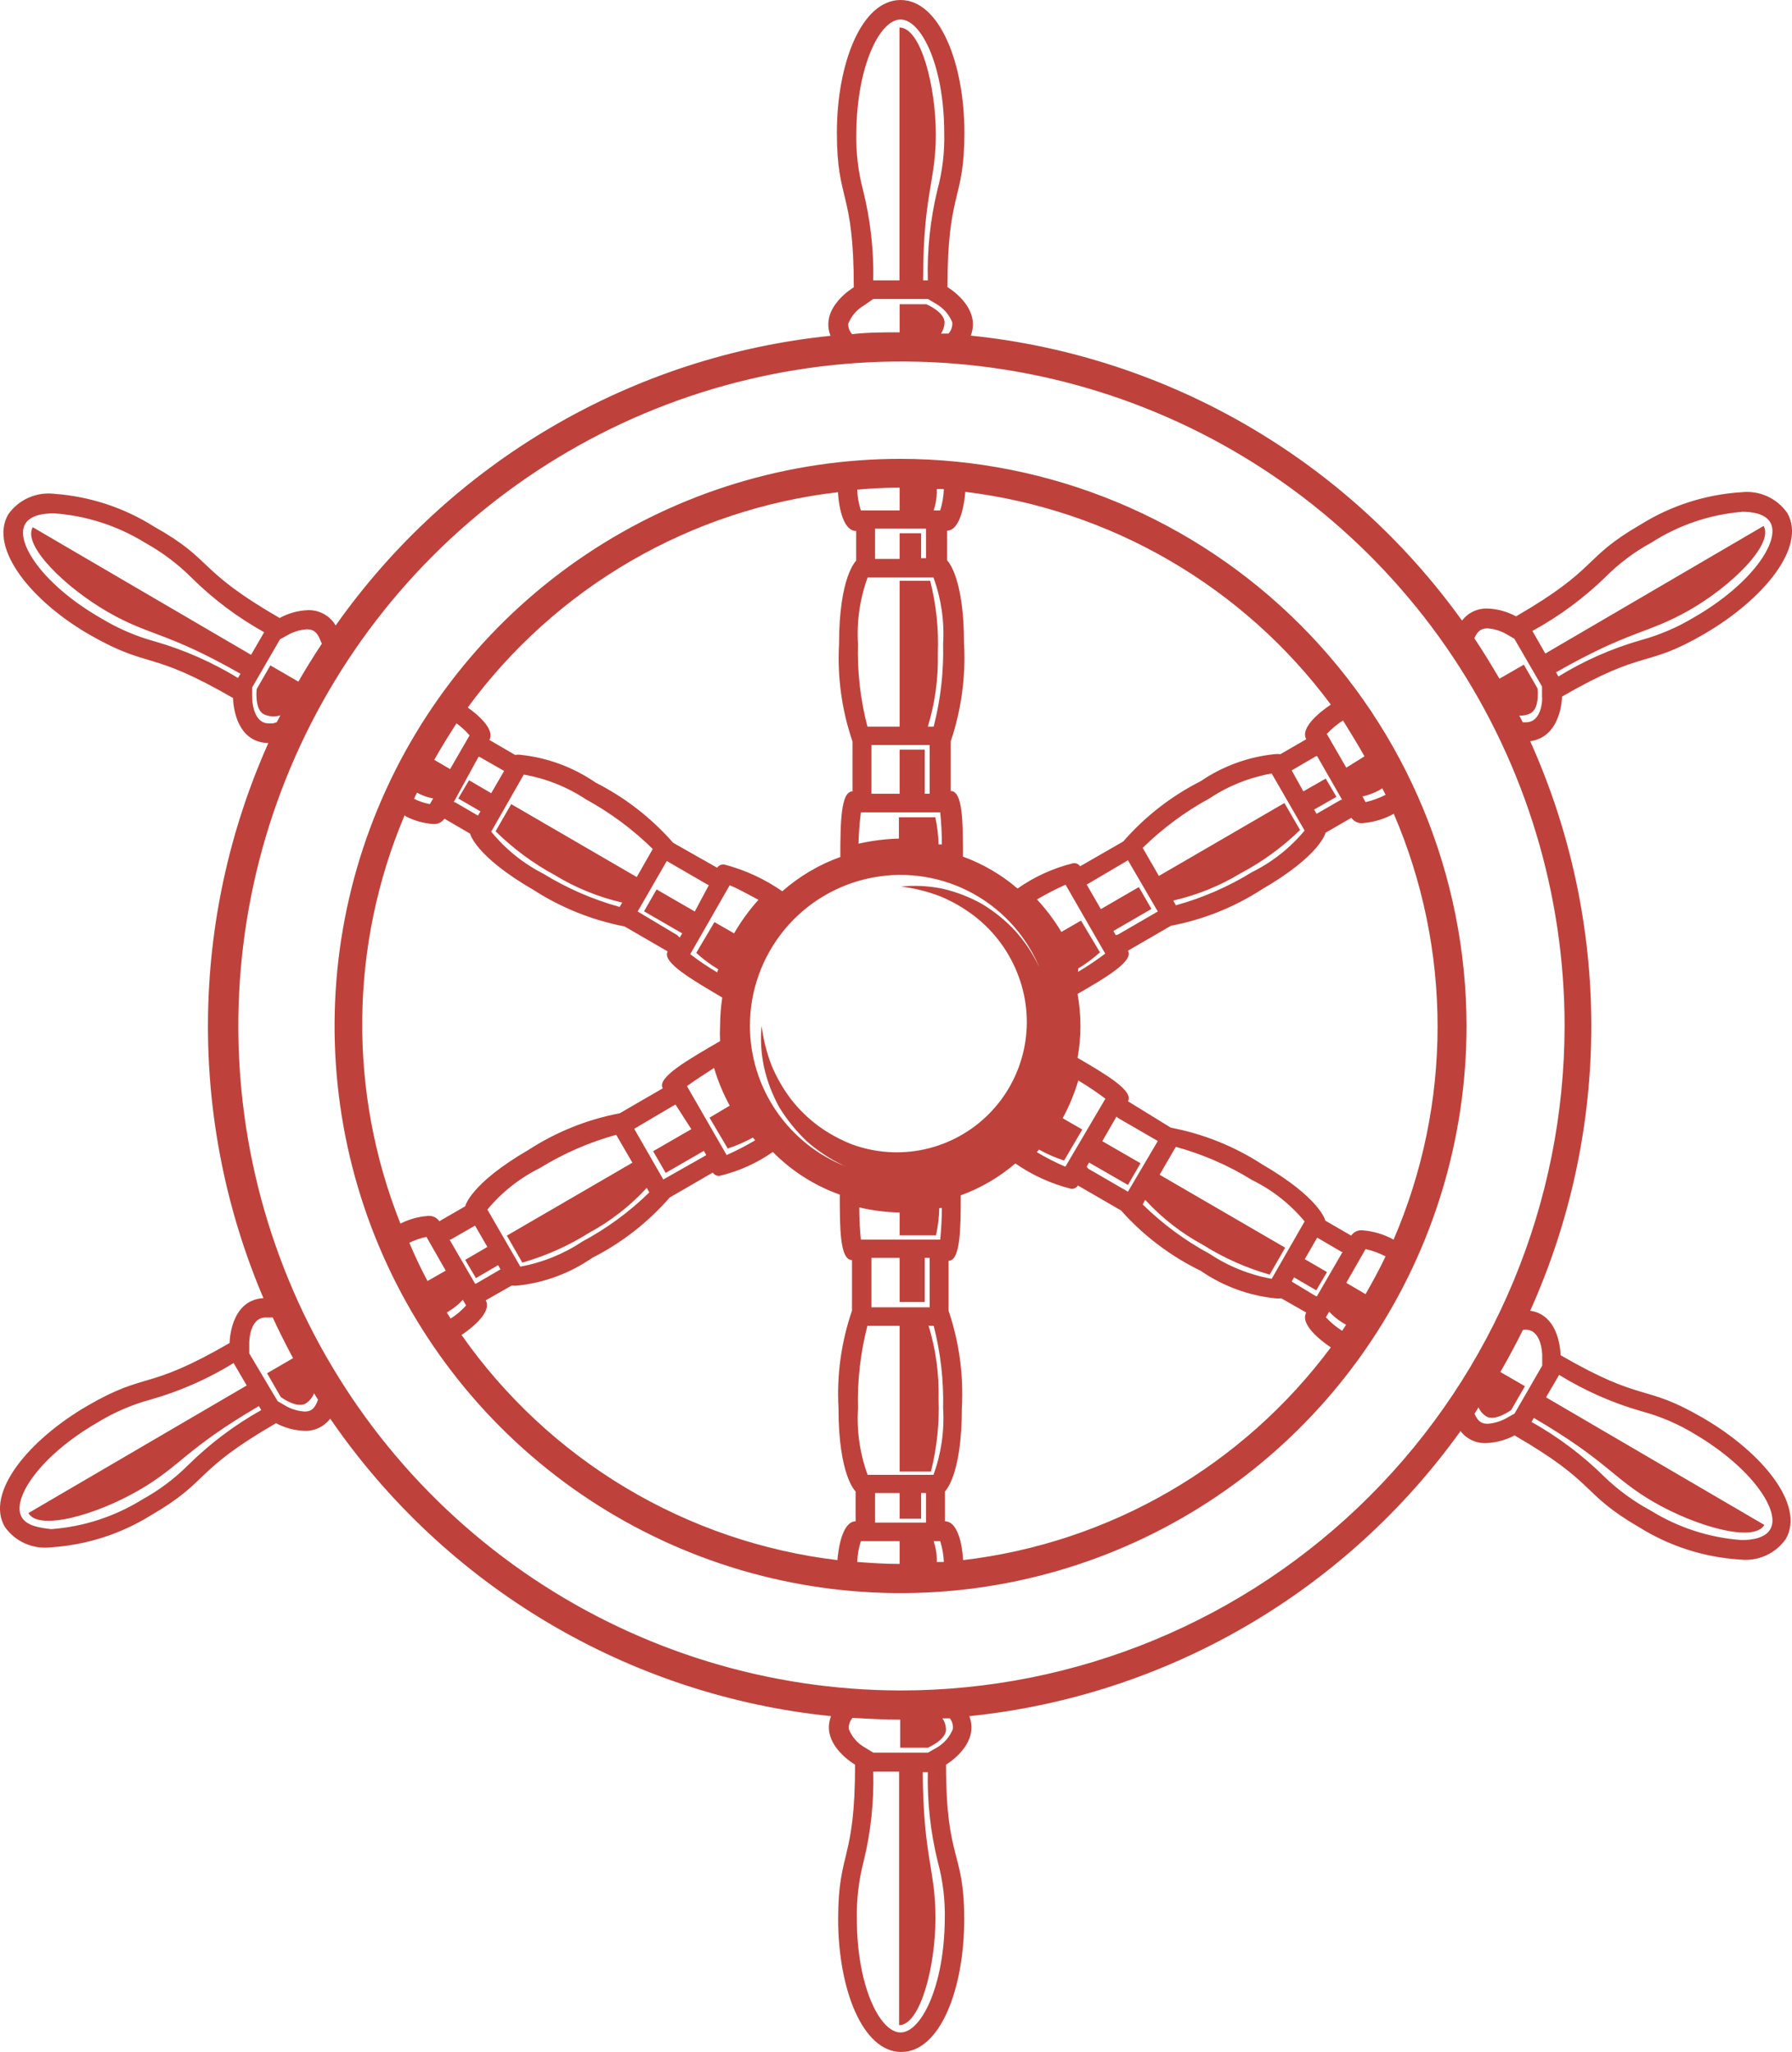 <?xml version="1.0" encoding="UTF-8"?> <svg xmlns="http://www.w3.org/2000/svg" width="297" height="340" viewBox="0 0 297 340" fill="none"> <g clip-path="url(#clip0_93_344)"> <path d="M258.888 115.418C272.848 107.353 272.516 110.826 282.437 105.057C292.357 99.287 299.442 90.588 296.216 85C295.38 83.798 294.236 82.844 292.904 82.238C291.572 81.632 290.102 81.396 288.648 81.556C282.737 81.923 277.009 83.749 271.974 86.873C262.054 92.612 265.189 94.062 251.259 102.127C249.801 101.337 248.182 100.892 246.525 100.828C245.714 100.802 244.909 100.969 244.175 101.316C243.441 101.662 242.8 102.178 242.304 102.822C232.835 89.636 220.683 78.611 206.65 70.473C192.618 62.335 177.022 57.269 160.893 55.609C162.702 50.897 157.033 47.575 157.033 47.575C157.033 31.414 159.837 33.438 159.837 21.96C159.837 10.482 155.707 0 149.254 0C142.801 0 138.701 10.482 138.701 21.99C138.701 33.499 141.505 31.445 141.505 47.605C141.505 47.605 135.806 50.928 137.645 55.64C121.348 57.314 105.596 62.463 91.45 70.742C77.304 79.021 65.091 90.237 55.631 103.637C55.163 102.843 54.491 102.188 53.685 101.742C52.879 101.296 51.968 101.074 51.048 101.1C49.401 101.161 47.79 101.606 46.344 102.399C32.384 94.334 35.55 92.884 25.599 87.296C20.614 84.138 14.928 82.26 9.046 81.828C7.576 81.646 6.084 81.867 4.729 82.468C3.375 83.069 2.209 84.028 1.357 85.242C-1.869 90.83 5.186 99.68 15.076 105.299C24.966 110.917 24.665 107.594 38.625 115.659C38.625 115.659 38.625 122.999 44.475 123.12C38.016 137.566 34.609 153.195 34.469 169.024C34.329 184.852 37.458 200.539 43.661 215.098C38.083 215.4 38.052 222.528 38.052 222.528C24.122 230.593 24.484 227.15 14.564 232.889C4.644 238.628 -2.442 247.388 0.784 252.976C1.624 254.173 2.77 255.121 4.101 255.722C5.433 256.322 6.901 256.553 8.352 256.389C14.263 256.023 19.992 254.197 25.026 251.073C34.947 245.304 31.811 243.884 45.741 235.819C47.204 236.593 48.822 237.027 50.475 237.088C51.294 237.115 52.107 236.946 52.846 236.594C53.586 236.242 54.231 235.717 54.727 235.064C64.165 248.822 76.478 260.357 90.812 268.87C105.146 277.382 121.158 282.668 137.736 284.36C135.896 289.072 141.716 292.395 141.716 292.395C141.716 308.525 138.912 306.532 138.912 318.01C138.912 329.488 142.922 340 149.375 340C155.827 340 159.807 329.518 159.807 318.01C159.807 306.501 156.792 308.525 156.792 292.395C156.792 292.395 162.461 289.072 160.651 284.36C176.786 282.707 192.386 277.64 206.421 269.496C220.455 261.352 232.603 250.316 242.063 237.118C242.553 237.767 243.194 238.287 243.929 238.634C244.664 238.981 245.472 239.145 246.284 239.112C247.937 239.05 249.555 238.617 251.018 237.843C264.948 245.908 261.812 247.328 271.733 253.097C276.767 256.22 282.496 258.047 288.407 258.413C289.858 258.577 291.326 258.346 292.658 257.745C293.989 257.145 295.135 256.197 295.975 255C299.201 249.412 292.146 240.682 282.195 234.913C272.245 229.144 272.607 232.617 258.646 224.552C258.646 224.552 258.646 217.907 253.611 217.182C260.286 202.351 263.738 186.269 263.738 170C263.738 153.731 260.286 137.649 253.611 122.818C258.857 122.093 258.888 115.418 258.888 115.418ZM252.857 119.677H252.375C252.194 119.284 251.983 118.921 251.802 118.559C252.46 118.613 253.119 118.477 253.701 118.166C255.239 117.29 254.817 114.058 254.817 114.058L252.556 110.131L248.515 112.457C247.189 110.192 245.802 107.926 244.354 105.752C244.927 104.423 245.621 104.12 246.525 104.12C247.581 104.194 248.609 104.492 249.54 104.996L250.988 105.842L255.571 113.756V115.448C255.661 115.599 255.631 119.677 252.917 119.677H252.857ZM252.857 220.323C255.45 220.323 255.601 224.16 255.601 224.582V226.274L251.018 234.218L249.571 235.034C248.639 235.538 247.611 235.837 246.555 235.91C245.651 235.91 244.957 235.608 244.384 234.248L245.048 233.191C245.31 233.819 245.764 234.347 246.344 234.701C247.852 235.577 250.475 233.614 250.475 233.614C250.475 233.614 251.953 231.016 252.737 229.687L248.666 227.331C249.993 225.036 251.229 222.74 252.405 220.354L252.857 220.323ZM293.412 253.369C292.568 254.849 290.397 255.181 288.648 255.181C283.302 254.794 278.129 253.115 273.572 250.288C270.764 248.777 268.177 246.886 265.883 244.67C262.286 241.122 258.229 238.074 253.822 235.608L254.214 234.943C266.486 242.132 267.27 244.941 274.115 248.898C280.959 252.855 290.668 255.695 292.417 252.674L256.234 231.53L258.405 227.814C262.68 230.449 267.296 232.482 272.124 233.856C275.235 234.696 278.21 235.978 280.959 237.662C290.397 243.25 295.131 250.409 293.412 253.369ZM149.254 280.101C127.523 280.071 106.289 273.589 88.235 261.472C70.181 249.356 56.118 232.15 47.822 212.029C39.527 191.908 37.372 169.775 41.63 148.428C45.888 127.08 56.367 107.476 71.743 92.093C87.12 76.711 106.703 66.239 128.019 62.003C149.334 57.767 171.425 59.956 191.498 68.294C211.572 76.632 228.728 90.744 240.798 108.847C252.868 126.95 259.31 148.23 259.31 170C259.278 199.217 247.668 227.226 227.031 247.871C206.394 268.517 178.419 280.109 149.254 280.101V280.101ZM157.908 286.535C157.387 287.803 156.466 288.864 155.284 289.556L153.807 290.402H144.731L143.344 289.556C142.141 288.882 141.205 287.816 140.691 286.535C140.65 286.191 140.686 285.842 140.795 285.513C140.904 285.184 141.085 284.883 141.324 284.632C143.947 284.813 146.57 284.934 149.194 284.934V289.586H153.777C153.777 289.586 156.792 288.317 156.792 286.565C156.773 285.906 156.564 285.266 156.189 284.723H157.425C157.625 284.976 157.771 285.267 157.854 285.579C157.937 285.891 157.955 286.216 157.908 286.535V286.535ZM149.254 336.768C145.817 336.768 142.017 329.065 142.017 318.01C141.943 314.782 142.318 311.559 143.133 308.435C144.326 303.564 144.863 298.556 144.731 293.543H149.013V335.56C152.51 335.56 155.043 325.894 155.043 317.799C155.043 309.703 153.023 307.8 152.933 293.634H153.777C153.669 298.649 154.227 303.657 155.435 308.525C156.28 311.644 156.666 314.87 156.581 318.101C156.49 329.065 152.691 336.768 149.254 336.768ZM50.475 233.886C49.419 233.813 48.391 233.514 47.46 233.01L46.013 232.164L41.309 224.25V222.559C41.309 222.377 41.309 218.3 44.053 218.3H44.746H45.198C46.254 220.565 47.369 222.83 48.575 225.036L44.264 227.543L46.525 231.469C46.525 231.469 49.148 233.433 50.656 232.557C51.288 232.157 51.775 231.564 52.043 230.865L52.706 231.923C52.133 233.584 51.41 233.886 50.475 233.886ZM3.588 251.375C1.87 248.355 6.603 241.226 16.162 235.698C18.91 234.014 21.886 232.733 24.996 231.892C29.824 230.518 34.441 228.486 38.716 225.851L40.887 229.566L4.704 250.711C6.453 253.731 16.011 250.983 23.006 246.935C30.002 242.887 30.635 240.169 42.907 232.98L43.299 233.644C38.892 236.11 34.835 239.158 31.238 242.706C28.962 244.986 26.373 246.928 23.549 248.475C18.992 251.303 13.819 252.982 8.473 253.369C6.664 253.157 4.433 252.855 3.588 251.375ZM45.229 119.858H44.535C41.942 119.858 41.791 116.022 41.791 115.599V113.907L46.404 105.933L47.822 105.147C48.753 104.643 49.781 104.345 50.837 104.272C51.772 104.272 52.495 104.574 53.068 106.023L53.34 106.658C51.983 108.712 50.686 110.796 49.45 112.941L44.806 110.252L42.545 114.179C42.545 114.179 42.153 117.441 43.661 118.317C44.532 118.751 45.538 118.827 46.465 118.529C46.254 118.921 46.073 119.314 45.862 119.677L45.229 119.858ZM4.161 86.843C5.005 85.362 7.176 85.06 8.955 85.06C14.299 85.438 19.472 87.107 24.032 89.924C26.848 91.481 29.436 93.423 31.72 95.693C35.306 99.254 39.365 102.303 43.781 104.755L41.61 108.5L5.428 87.356C3.679 90.377 10.825 97.324 17.82 101.372C24.816 105.419 27.499 104.604 39.861 111.642L39.439 112.337C35.155 109.721 30.541 107.689 25.72 106.295C22.614 105.455 19.64 104.184 16.885 102.52C7.176 96.992 2.442 89.833 4.161 86.843ZM140.6 53.616C141.106 52.34 142.032 51.274 143.223 50.595L144.731 49.538H153.777L155.164 50.354C156.352 51.045 157.283 52.105 157.817 53.374C157.858 53.718 157.822 54.068 157.713 54.397C157.603 54.725 157.423 55.026 157.184 55.277H155.948C156.322 54.734 156.532 54.094 156.551 53.435C156.551 51.683 153.536 50.414 153.536 50.414H149.103V55.066C146.48 55.066 143.857 55.066 141.233 55.368C140.995 55.117 140.814 54.816 140.705 54.487C140.595 54.158 140.559 53.809 140.6 53.465V53.616ZM149.254 3.232C152.691 3.232 156.49 10.935 156.49 21.99C156.576 25.211 156.19 28.427 155.345 31.535C154.17 36.419 153.643 41.436 153.777 46.457H152.993C152.993 32.2 155.103 30.085 155.103 22.292C155.103 14.499 152.691 4.561 149.073 4.561V46.457H144.731C144.831 41.43 144.263 36.412 143.043 31.535C142.225 28.422 141.85 25.209 141.927 21.99C142.017 10.935 145.817 3.232 149.254 3.232ZM288.648 84.789C290.336 84.789 292.568 85.091 293.412 86.571C295.131 89.591 290.397 96.72 280.838 102.248C278.083 103.919 275.11 105.2 272.004 106.054C267.176 107.428 262.56 109.46 258.285 112.095L257.893 111.4C270.225 104.362 272.969 105.087 279.934 101.13C286.899 97.173 294.045 90.165 292.296 87.145L256.114 108.289L253.973 104.543C258.375 102.142 262.432 99.155 266.034 95.663C268.302 93.374 270.892 91.43 273.723 89.893C278.21 87.009 283.334 85.266 288.648 84.819V84.789Z" fill="#BE423B"></path> <path d="M149.254 76.029C130.701 76.029 112.565 81.54 97.139 91.866C81.713 102.192 69.69 116.868 62.59 134.039C55.491 151.21 53.633 170.104 57.252 188.333C60.872 206.562 69.806 223.306 82.924 236.448C96.043 249.59 112.757 258.54 130.954 262.166C149.15 265.792 168.011 263.931 185.151 256.818C202.291 249.706 216.941 237.661 227.249 222.208C237.556 206.754 243.058 188.586 243.058 170C243.034 145.085 233.143 121.197 215.557 103.579C197.97 85.961 174.125 76.053 149.254 76.029V76.029ZM159.626 258.504C159.355 254.426 158.239 252.07 156.611 252.07V247.116C156.611 247.116 159.415 244.609 159.415 233.312C159.716 227.844 158.969 222.369 157.214 217.182V208.906C159.174 208.906 159.234 203.589 159.234 198.062C162.543 196.86 165.607 195.069 168.28 192.775C171.078 194.72 174.204 196.142 177.506 196.974C177.729 197.003 177.956 196.967 178.159 196.87C178.362 196.774 178.533 196.621 178.652 196.43L185.798 200.569C189.504 204.736 193.991 208.133 199.005 210.567C202.679 213.102 206.93 214.67 211.368 215.128C211.698 215.171 212.032 215.171 212.363 215.128L216.493 217.484C215.709 218.843 217.187 220.958 220.564 223.253C213.334 232.972 204.2 241.111 193.723 247.172C183.245 253.233 171.643 257.089 159.626 258.504V258.504ZM76.496 221.199C79.813 218.934 81.291 216.82 80.507 215.46L84.788 213.014C85.118 213.056 85.453 213.056 85.783 213.014C90.223 212.547 94.475 210.968 98.146 208.422C103.03 205.949 107.391 202.554 110.991 198.424L118.137 194.286C118.256 194.477 118.427 194.629 118.63 194.726C118.833 194.822 119.06 194.858 119.282 194.829C122.44 194.077 125.427 192.735 128.087 190.872C131.204 194.039 134.998 196.456 139.183 197.941C139.183 203.468 139.183 208.785 141.203 208.785V217.182C139.423 222.363 138.665 227.841 138.972 233.312C138.972 244.609 141.806 247.116 141.806 247.116V252.07C140.268 252.07 139.153 254.426 138.791 258.504C126.375 257.017 114.411 252.926 103.677 246.499C92.944 240.071 83.683 231.451 76.496 221.199V221.199ZM74.054 217.484L74.476 217.212C75.302 216.705 76.053 216.085 76.707 215.37L77.25 216.306C76.501 217.147 75.639 217.879 74.687 218.481L74.054 217.484ZM69.109 131.336C69.947 131.799 70.853 132.125 71.793 132.303L71.25 133.239C70.34 133.069 69.457 132.774 68.627 132.363C68.777 132.031 68.928 131.668 69.109 131.336ZM138.881 81.556C139.153 85.634 140.268 87.99 141.897 87.99V92.914C141.897 92.914 139.062 95.451 139.062 106.748C138.763 112.219 139.52 117.696 141.294 122.878V131.125C139.334 131.125 139.273 136.441 139.273 141.999C135.739 143.268 132.476 145.195 129.655 147.678C126.726 145.637 123.459 144.134 120.006 143.237C119.784 143.216 119.56 143.255 119.358 143.351C119.157 143.447 118.984 143.595 118.86 143.781L111.563 139.643C107.956 135.53 103.596 132.146 98.719 129.675C95.051 127.144 90.813 125.566 86.386 125.084C86.047 125.03 85.701 125.03 85.361 125.084L81.11 122.607C81.833 121.338 80.507 119.375 77.522 117.23C84.754 107.379 93.935 99.128 104.492 92.99C115.049 86.853 126.756 82.96 138.881 81.556V81.556ZM220.564 116.747C217.187 119.042 215.709 121.157 216.493 122.486L212.212 124.963C211.881 124.92 211.547 124.92 211.217 124.963C206.84 125.418 202.644 126.954 199.005 129.433C194.121 131.907 189.76 135.302 186.16 139.431L179.014 143.539C178.889 143.357 178.715 143.212 178.513 143.122C178.311 143.031 178.088 142.998 177.868 143.026C174.561 143.844 171.433 145.268 168.642 147.225C165.969 144.931 162.904 143.14 159.596 141.939C159.596 136.381 159.596 131.064 157.576 131.064V122.818C159.326 117.63 160.073 112.156 159.777 106.688C159.777 95.391 156.973 92.854 156.973 92.854V87.93C158.511 87.93 159.626 85.574 159.988 81.496C171.941 82.958 183.473 86.836 193.886 92.896C204.299 98.955 213.375 107.069 220.564 116.747V116.747ZM226.142 125.325L223.127 127.198L219.901 121.61C220.695 120.752 221.597 120.001 222.584 119.375C223.76 121.308 225.026 123.301 226.142 125.325ZM222.433 132.514H222.252L218.212 134.84L217.79 134.145L221.499 132.031L219.72 129.01L216.011 131.125L214.081 127.651L218.122 125.295H218.303L222.433 132.514ZM184.924 154.957L184.532 154.263L190.834 150.608L188.753 146.983L182.451 150.638L180.1 146.56L180.492 146.349L186.944 142.543L191.889 151.031L185.316 154.837L184.924 154.957ZM179.165 152.541L175.908 154.414C174.753 152.485 173.399 150.683 171.868 149.037C173.397 148.129 174.977 147.312 176.602 146.59L183.175 158.008C181.734 159.096 180.234 160.105 178.682 161.029C178.682 160.848 178.682 160.666 178.682 160.485C179.972 159.707 181.183 158.807 182.301 157.797L179.165 152.541ZM194.452 149.218C198.398 148.314 202.174 146.785 205.639 144.687C209.237 142.78 212.547 140.369 215.468 137.528L212.875 133.058L192.07 145.14L189.387 140.489C192.687 137.248 196.422 134.483 200.483 132.273C203.592 130.21 207.092 128.812 210.764 128.165L216.222 137.619C213.827 140.497 210.859 142.842 207.508 144.506C203.577 146.926 199.323 148.777 194.874 150.004L194.452 149.218ZM124.288 170C124.283 164.163 126.316 158.508 130.036 154.015C133.755 149.522 138.926 146.473 144.653 145.398C150.38 144.322 156.302 145.287 161.393 148.125C166.485 150.963 170.425 155.496 172.531 160.938L172.26 160.274C171.224 158.075 169.873 156.04 168.25 154.232C166.651 152.52 164.825 151.036 162.822 149.822C160.757 148.652 158.532 147.787 156.219 147.255C153.959 146.789 151.641 146.667 149.344 146.892C151.573 147.171 153.76 147.719 155.857 148.523C157.868 149.365 159.763 150.461 161.496 151.786C164.854 154.381 167.406 157.88 168.853 161.875C170.275 165.745 170.562 169.943 169.678 173.972C168.794 178.001 166.777 181.691 163.866 184.608C160.954 187.525 157.27 189.545 153.249 190.43C149.227 191.316 145.037 191.029 141.173 189.604C139.215 188.833 137.361 187.818 135.655 186.583C133.943 185.317 132.412 183.823 131.102 182.143C129.779 180.397 128.685 178.488 127.846 176.464C127.053 174.37 126.506 172.191 126.217 169.97C126.009 172.284 126.152 174.616 126.64 176.887C127.168 179.201 128.021 181.428 129.172 183.502C130.438 185.549 131.958 187.427 133.695 189.09C135.514 190.689 137.543 192.03 139.726 193.078L140.208 193.289C135.527 191.457 131.505 188.256 128.665 184.102C125.826 179.948 124.3 175.034 124.288 170V170ZM125.162 188.939C123.634 189.847 122.053 190.664 120.428 191.386L113.855 179.968C114.941 179.153 116.659 178.065 118.348 176.947C118.986 179.119 119.856 181.215 120.941 183.2L117.594 185.194L120.609 190.299C122.053 189.835 123.447 189.227 124.77 188.486L125.162 188.939ZM86.236 209.872L80.778 200.418C83.173 197.54 86.141 195.194 89.492 193.531C93.424 191.111 97.677 189.26 102.126 188.033L104.809 192.655L84.004 204.737L86.567 209.208C90.481 208.09 94.217 206.422 97.663 204.254C101.227 202.321 104.447 199.81 107.191 196.823L107.614 197.578C104.306 200.807 100.56 203.553 96.487 205.734C93.386 207.796 89.898 209.204 86.236 209.872V209.872ZM105.111 187.036L111.563 183.23L111.955 183.019L114.579 187.097L108.247 190.752L110.327 194.346L116.659 190.691L117.051 191.386L116.659 191.628L109.935 195.434L105.111 187.036ZM121.664 154.655L118.408 152.783L115.393 157.887C116.512 158.917 117.735 159.828 119.041 160.606C118.972 160.774 118.912 160.945 118.86 161.119C117.312 160.206 115.821 159.198 114.398 158.099L120.941 146.681C122.207 147.194 123.956 148.161 125.705 149.097C124.166 150.802 122.812 152.665 121.664 154.655V154.655ZM112.257 154.957L105.684 151.031L110.508 142.664L117.081 146.469L117.473 146.681L115.152 151.031L108.82 147.376L106.739 151L113.071 154.655L112.649 155.35L112.257 154.957ZM86.808 128.346C90.492 128.989 94.002 130.387 97.121 132.454C101.169 134.67 104.892 137.435 108.186 140.67L105.533 145.322L84.728 133.239L82.135 137.74C85.045 140.606 88.344 143.046 91.934 144.989C95.395 147.1 99.172 148.64 103.121 149.55L102.699 150.275C98.251 149.045 93.998 147.195 90.065 144.778C86.727 143.081 83.78 140.704 81.411 137.8L86.808 128.346ZM142.198 106.688C141.97 102.952 142.514 99.209 143.796 95.693H154.711C155.994 99.209 156.538 102.952 156.309 106.688C156.422 111.31 155.894 115.925 154.742 120.402H153.777C154.968 116.488 155.527 112.409 155.435 108.319C155.593 104.252 155.166 100.183 154.169 96.237H149.103V120.402H143.766C142.598 115.928 142.07 111.311 142.198 106.688V106.688ZM142.681 134.598H155.827C156.009 136.365 156.099 138.139 156.098 139.915H155.556C155.516 138.401 155.334 136.894 155.013 135.414H148.982V138.948C146.729 139.011 144.487 139.295 142.289 139.794C142.332 138.057 142.463 136.323 142.681 134.598ZM144.429 123.452H154.078V131.517H153.264V124.208H149.103V131.517H144.429V123.452V123.452ZM153.475 87.598V92.491H152.661V88.353H149.103V92.612H145.032V87.598H153.475ZM79.3 125.416H79.481L83.552 127.742L81.411 131.427L77.733 129.282L75.954 132.303L79.632 134.447L79.21 135.142L75.381 132.907H75.2L79.3 125.416ZM74.687 205.402L78.728 203.076L80.778 206.61L77.099 208.754L78.878 211.775L82.557 209.63L82.949 210.325L78.909 212.681H78.728L74.506 205.402H74.687ZM156.309 233.372C156.538 237.109 155.994 240.852 154.711 244.368H143.796C142.514 240.852 141.97 237.109 142.198 233.372C142.081 228.75 142.609 224.135 143.766 219.659H149.103V243.824H154.289C155.285 239.878 155.712 235.809 155.556 231.741C155.655 227.651 155.095 223.571 153.897 219.659H154.742C155.888 224.116 156.416 228.71 156.309 233.312V233.372ZM156.098 200.146C156.096 201.901 156.005 203.655 155.827 205.402H142.681C142.499 203.625 142.409 201.841 142.409 200.055C144.602 200.584 146.847 200.867 149.103 200.901V204.677H155.134C155.455 203.197 155.637 201.69 155.676 200.176L156.098 200.146ZM154.078 216.608H144.429V208.422H149.103V215.732H153.264V208.422H154.078V216.487V216.608ZM145.032 252.161V247.388H149.103V251.647H152.661V247.388H153.475V252.282H145.032V252.161ZM185.316 185.254L191.889 189.06L186.944 197.457L180.371 193.651L180.1 193.319L180.492 192.624L186.944 196.34L189.025 192.745L182.693 189.09L185.045 185.012L185.316 185.254ZM210.764 211.896C207.092 211.231 203.593 209.823 200.483 207.758C196.418 205.565 192.683 202.809 189.387 199.572L189.809 198.817C192.553 201.804 195.773 204.315 199.337 206.247C202.783 208.415 206.519 210.083 210.433 211.201L212.996 206.731L192.191 194.648L194.874 190.027C199.327 191.242 203.582 193.094 207.508 195.524C210.863 197.168 213.833 199.505 216.222 202.381L210.764 211.896ZM176.572 193.319C174.941 192.622 173.359 191.814 171.838 190.903L172.2 190.48C173.523 191.221 174.917 191.828 176.361 192.292L179.376 187.157L176.119 185.284C177.205 183.299 178.074 181.203 178.713 179.032C180.264 179.956 181.764 180.964 183.205 182.052L176.572 193.319ZM218.272 214.766H218.091L214.081 212.349L214.473 211.654L218.152 213.799L219.931 210.778L216.252 208.634L218.303 205.069L222.343 207.425H222.524L218.272 214.766ZM226.323 132.907L225.81 131.971C226.755 131.76 227.667 131.424 228.524 130.974L229.097 130.611L229.64 131.699C228.588 132.237 227.474 132.643 226.323 132.907V132.907ZM155.827 84.577H154.742C155.056 83.652 155.229 82.684 155.254 81.708V81.043C155.646 81.013 156.039 81.013 156.43 81.043C156.388 82.243 156.185 83.431 155.827 84.577ZM149.103 84.577H142.681C142.314 83.465 142.111 82.305 142.078 81.134C144.399 80.922 146.751 80.801 149.103 80.801V84.577ZM77.823 121.851L74.597 127.44L71.974 125.899C73.119 123.875 74.356 121.882 75.652 119.858C76.454 120.431 77.183 121.101 77.823 121.851V121.851ZM67.3 135.293C68.675 135.983 70.169 136.404 71.702 136.532C72.077 136.575 72.457 136.516 72.802 136.362C73.146 136.208 73.443 135.964 73.662 135.656L77.913 138.133C77.913 138.133 78.698 141.818 88.437 147.466C93.033 150.422 98.15 152.473 103.513 153.507L110.659 157.646C109.634 159.428 114.76 162.358 119.705 165.288C119.476 166.808 119.355 168.342 119.343 169.879C119.298 170.755 119.298 171.632 119.343 172.507C114.157 175.528 108.789 178.548 109.845 180.331L102.699 184.469C97.33 185.486 92.21 187.538 87.623 190.51C77.883 196.159 77.099 199.874 77.099 199.874L72.818 202.351C72.606 202.043 72.315 201.798 71.975 201.644C71.635 201.489 71.259 201.431 70.888 201.475C69.312 201.597 67.775 202.028 66.365 202.743C57.687 180.979 57.937 156.663 67.059 135.082L67.3 135.293ZM70.677 204.949L73.873 210.537L70.858 212.258C69.772 210.245 68.767 208.13 67.843 205.915C68.744 205.476 69.696 205.152 70.677 204.949V204.949ZM142.681 255.363H149.103V259.138C146.751 259.138 144.399 258.987 142.078 258.806C142.111 257.635 142.314 256.475 142.681 255.363V255.363ZM154.742 255.363H155.827C156.177 256.479 156.38 257.637 156.43 258.806H155.254V258.141C155.22 257.195 155.047 256.259 154.742 255.363V255.363ZM222.433 220.505C221.446 219.879 220.544 219.127 219.75 218.269L220.293 217.333C220.947 218.049 221.698 218.669 222.524 219.176L223.097 219.508L222.433 220.505ZM223.127 212.56L226.323 206.972C227.479 207.221 228.595 207.628 229.64 208.181C228.615 210.325 227.499 212.379 226.323 214.433L223.127 212.56ZM230.966 205.402C229.396 204.531 227.659 204.006 225.871 203.861C225.5 203.814 225.123 203.871 224.782 204.025C224.441 204.18 224.15 204.426 223.941 204.737L219.659 202.26C219.659 202.26 218.875 198.545 209.136 192.896C204.548 189.924 199.428 187.872 194.06 186.855L186.944 182.475C187.939 180.784 183.386 178.065 178.592 175.286C178.906 173.542 179.068 171.773 179.074 170C179.068 168.217 178.906 166.439 178.592 164.684C183.386 161.935 187.939 159.216 186.944 157.525L194.09 153.387C199.459 152.369 204.579 150.318 209.166 147.345C218.906 141.697 219.69 137.982 219.69 137.982L223.971 135.505C224.183 135.813 224.474 136.057 224.814 136.212C225.154 136.366 225.53 136.424 225.901 136.381C227.689 136.235 229.427 135.71 230.997 134.84C235.794 145.982 238.266 157.99 238.261 170.124C238.256 182.258 235.774 194.264 230.966 205.402Z" fill="#BE423B"></path> </g> <defs> <clipPath id="clip0_93_344"> <rect width="297" height="340" fill="white"></rect> </clipPath> </defs> </svg> 